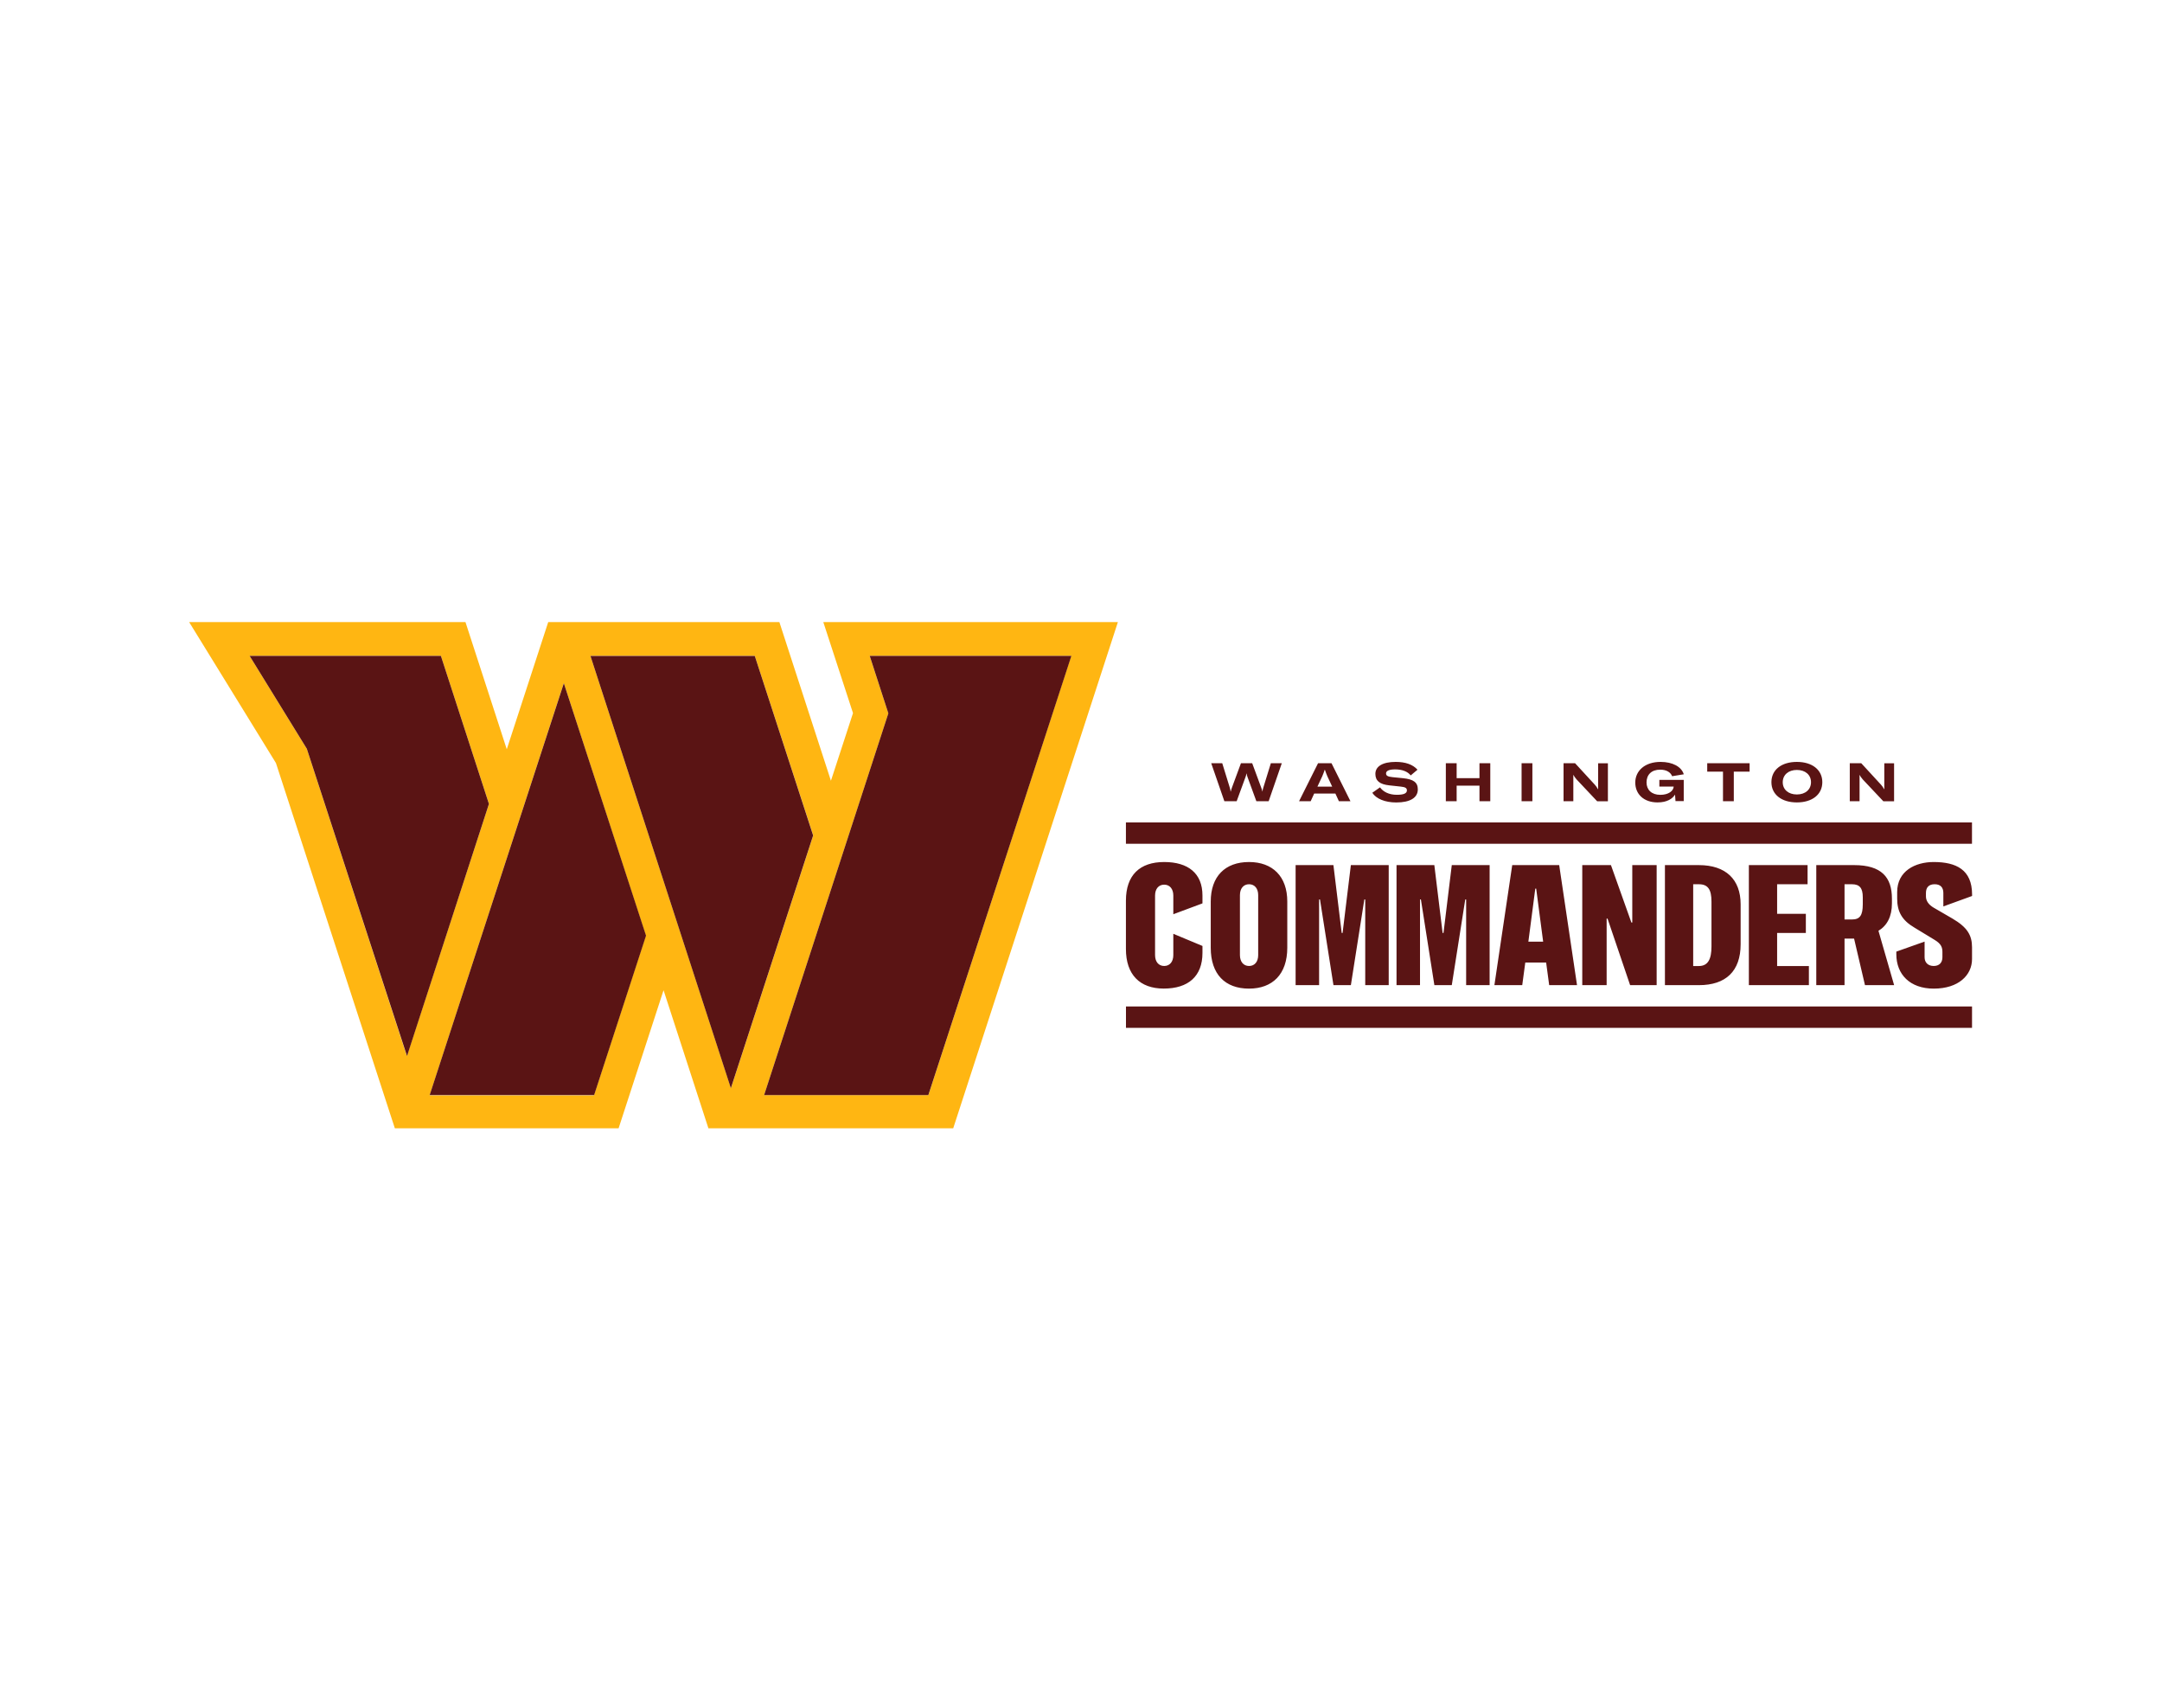 <?xml version="1.0" encoding="utf-8"?>
<!-- Generator: Adobe Illustrator 26.4.1, SVG Export Plug-In . SVG Version: 6.00 Build 0)  -->
<svg version="1.0" id="katman_1" xmlns="http://www.w3.org/2000/svg" xmlns:xlink="http://www.w3.org/1999/xlink" x="0px" y="0px"
	 viewBox="0 0 616 486.72" style="enable-background:new 0 0 616 486.72;" xml:space="preserve">
<style type="text/css">
	.st0{fill:#FFB612;}
	.st1{fill:#5A1414;}
</style>
<g transform="translate(-20 -124)">
	<path class="st0" d="M254.58,301.25l8.46,25.93l-6.29,19.27l-14.69-45.21H176.2l-11.81,36.24l-11.77-36.24H73.89l24.73,40.16
		l33.88,104.07h63.75l12.81-39.34l12.78,39.34h69.75l46.92-144.23H254.58z M107.42,337.33l-16.3-26.46h54.5l13.69,42.17
		l-23.39,71.84L107.42,337.33z M189.22,436.07h-46.8l38.22-117.42l23.36,71.92L189.22,436.07z M188.23,310.87h46.82l16.65,51.15
		l-23.44,72.01L188.23,310.87z M284.51,436.01h-46.79l35.4-108.77l-5.33-16.37h57.42L284.51,436.01z"/>
	<path class="st1" d="M251.68,362.04l-23.44,72.01l-40.01-123.17h46.82L251.68,362.04z M267.8,310.87l5.31,16.37l-35.4,108.77h46.79
		l40.76-125.14H267.8z M145.62,310.87h-54.5l16.3,26.46l28.55,87.56l23.34-71.84L145.62,310.87z M142.42,436.01h46.86l14.79-45.43
		l-23.42-71.92L142.42,436.01z"/>
</g>
<g transform="matrix(1.333 0 0 -1.333 0 173.33)">
	<path class="st1" d="M298.32-32.82c-2.78,0-4.34-0.95-4.34-2.56c0-1.5,0.95-2.23,2.94-2.45l2.49-0.27c0.97-0.1,1.31-0.31,1.31-0.81
		c0-0.64-0.69-0.94-2.16-0.94c-1.67,0-2.91,0.64-3.59,1.59l-1.65-1.16c0.83-1.28,2.72-2.07,5.12-2.07c2.93,0,4.61,0.99,4.61,2.79
		c0,1.51-0.93,2.17-3.17,2.4l-2.24,0.22c-1.04,0.11-1.38,0.31-1.38,0.81c0,0.55,0.69,0.85,1.94,0.85c1.55,0,2.72-0.49,3.33-1.29
		l1.45,1.22C301.98-33.36,300.38-32.82,298.32-32.82L298.32-32.82z M354.93-32.82c-3.33,0-5.4-1.89-5.4-4.42
		c0-2.45,1.8-4.24,4.77-4.24c2.06,0,3.21,0.82,3.73,1.67l0.1-1.39h1.76v4.53h-5.21v-1.43h3.06v-0.03c-0.07-0.9-1.1-1.73-2.86-1.73
		c-1.85,0-2.94,1.07-2.94,2.65c0,1.66,1.06,2.73,2.92,2.73c1.39,0,2.24-0.6,2.55-1.4l2.49,0.41
		C359.4-33.84,357.5-32.82,354.93-32.82L354.93-32.82z M384.07-32.82c-3.3,0-5.44-1.7-5.44-4.33c0-2.62,2.14-4.33,5.44-4.33
		c3.29,0,5.44,1.7,5.44,4.33C389.51-34.53,387.36-32.82,384.07-32.82z M258.89-33.1l2.81-8.12h2.63l1.9,5.19
		c0.09,0.23,0.16,0.49,0.18,0.71h0.05c0.02-0.22,0.09-0.48,0.18-0.71l1.9-5.19h2.63l2.81,8.12h-2.34l-1.62-5.25
		c-0.07-0.26-0.16-0.53-0.17-0.78h-0.03c-0.03,0.25-0.14,0.53-0.23,0.78l-1.94,5.25h-2.4l-1.94-5.25c-0.09-0.25-0.19-0.53-0.23-0.78
		h-0.05c-0.01,0.25-0.09,0.51-0.16,0.78l-1.62,5.25H258.89z M281.73-33.1l-4.06-8.12h2.48l0.75,1.64h4.53l0.75-1.64h2.47l-4.05,8.12
		H281.73z M309.04-33.1v-8.12h2.31v3.32h4.88v-3.32h2.31v8.12h-2.31v-3.2h-4.88v3.2H309.04z M325.23-33.1v-8.12h2.31v8.12H325.23z
		 M334.2-33.1v-8.12h2.09v5.59h0.05c0.11-0.26,0.41-0.67,0.64-0.93l4.4-4.67h2.3v8.12h-2.09v-5.53h-0.05
		c-0.16,0.32-0.4,0.66-0.64,0.93l-4.24,4.61H334.2z M364.91-33.1v-1.8h3.37v-6.32h2.31v6.32h3.38v1.8H364.91z M395.38-33.1v-8.12
		h2.09v5.59h0.04c0.11-0.26,0.41-0.67,0.64-0.93l4.4-4.67h2.3v8.12h-2.09v-5.53h-0.05c-0.16,0.32-0.4,0.66-0.64,0.93l-4.24,4.61
		H395.38z M283.16-34.48h0.02c0.14-0.42,0.4-1.11,0.53-1.4l1.04-2.23h-3.16l1.04,2.23C282.76-35.59,283.02-34.9,283.16-34.48
		L283.16-34.48z M384.07-34.54c1.81,0,3.02-1.05,3.02-2.62c0-1.57-1.21-2.62-3.02-2.62s-3.02,1.05-3.02,2.62
		C381.06-35.59,382.27-34.54,384.07-34.54z M240.66-45.76v-4.56h180.84v4.56H240.66z M248.84-54.22c-5.21,0-8.18-2.79-8.18-8.27
		v-10.32c0-5.49,2.98-8.46,8.09-8.46c5.21,0,8.27,2.6,8.27,7.62v1.49l-6.23,2.6v-4.56c0-1.39-0.74-2.32-1.95-2.32
		c-1.21,0-1.95,0.93-1.95,2.32v12.74c0,1.39,0.74,2.32,1.95,2.32c1.21,0,1.95-0.93,1.95-2.32v-4l6.23,2.32v1.67
		C257.03-56.64,253.96-54.22,248.84-54.22L248.84-54.22z M266.97-54.22c-5.11,0-8.18-3.07-8.18-8.46v-9.86
		c0-5.67,3.07-8.74,8.18-8.74c5.02,0,8.18,3.07,8.18,8.74v9.86C275.16-57.29,272-54.22,266.97-54.22z M413.32-54.22
		c-4,0-7.81-1.95-7.81-6.42v-1.39c0-2.79,1.02-4.65,3.72-6.23l4.28-2.6c1.39-0.84,1.67-1.58,1.67-2.6v-1.12
		c0-1.12-0.65-1.86-1.86-1.86c-1.21,0-1.95,0.74-1.95,1.86v3.35l-6.04-2.14v-0.56c0-4.28,2.88-7.35,8-7.35
		c5.3,0,8.18,2.88,8.18,6.32v2.51c0,2.6-1.02,4.28-4.18,6.14l-4,2.32c-1.12,0.65-1.67,1.49-1.67,2.42v0.74
		c0,1.21,0.65,1.86,1.86,1.86c1.21,0,1.86-0.65,1.86-1.86v-2.88l6.14,2.23v0.37C421.5-55.9,418.16-54.22,413.32-54.22L413.32-54.22z
		 M276.93-54.88v-25.66h5.02v18.32h0.19l2.88-18.32h3.72l2.88,18.32h0.19v-18.32h5.02v25.66h-8.09l-1.77-14.5h-0.19l-1.77,14.5
		H276.93z M298.5-54.88v-25.66h5.02v18.32h0.19l2.88-18.32h3.72l2.88,18.32h0.19v-18.32h5.02v25.66h-8.09l-1.77-14.5h-0.19
		l-1.77,14.5H298.5z M323.23-54.88l-3.81-25.66h5.95l0.65,4.83h4.46l0.65-4.83h5.95l-3.81,25.66H323.23z M338.2-54.88v-25.66h5.21
		v14.23h0.19l4.83-14.23h5.67v25.66h-5.21v-12.27h-0.19l-4.37,12.27L338.2-54.88z M355.87-54.88v-25.66h7.25
		c5.76,0,8.93,2.98,8.93,8.74v8.55c0,5.3-3.16,8.37-8.93,8.37L355.87-54.88z M373.81-54.88v-25.66h12.83v4.09h-6.79v7.07h6.14v4.09
		h-6.14v6.32h6.51v4.09L373.81-54.88z M388.22-54.88v-25.66h6.04v9.95h2.04l2.33-9.95h6.23l-3.35,11.62
		c1.86,1.12,2.88,3.07,2.88,5.86v1.02c0,4.56-2.23,7.16-8.09,7.16L388.22-54.88z M266.98-58.97c1.21,0,1.95-0.93,1.95-2.32v-12.83
		c0-1.39-0.74-2.32-1.95-2.32c-1.21,0-1.95,0.93-1.95,2.32v12.83C265.03-59.9,265.77-58.97,266.98-58.97z M361.91-58.97h1.21
		c1.95,0,2.7-1.12,2.7-3.72v-9.58c0-2.7-0.74-4.18-2.7-4.18h-1.21V-58.97z M394.26-58.97h1.58c1.67,0,2.32-0.84,2.32-2.79v-1.49
		c0-2.42-0.65-3.25-2.32-3.25h-1.58V-58.97z M328.16-59.9h0.19l1.49-11.34h-3.16L328.16-59.9z M240.67-85.1v-4.56h180.84v4.56
		H240.67z"/>
</g>
</svg>
